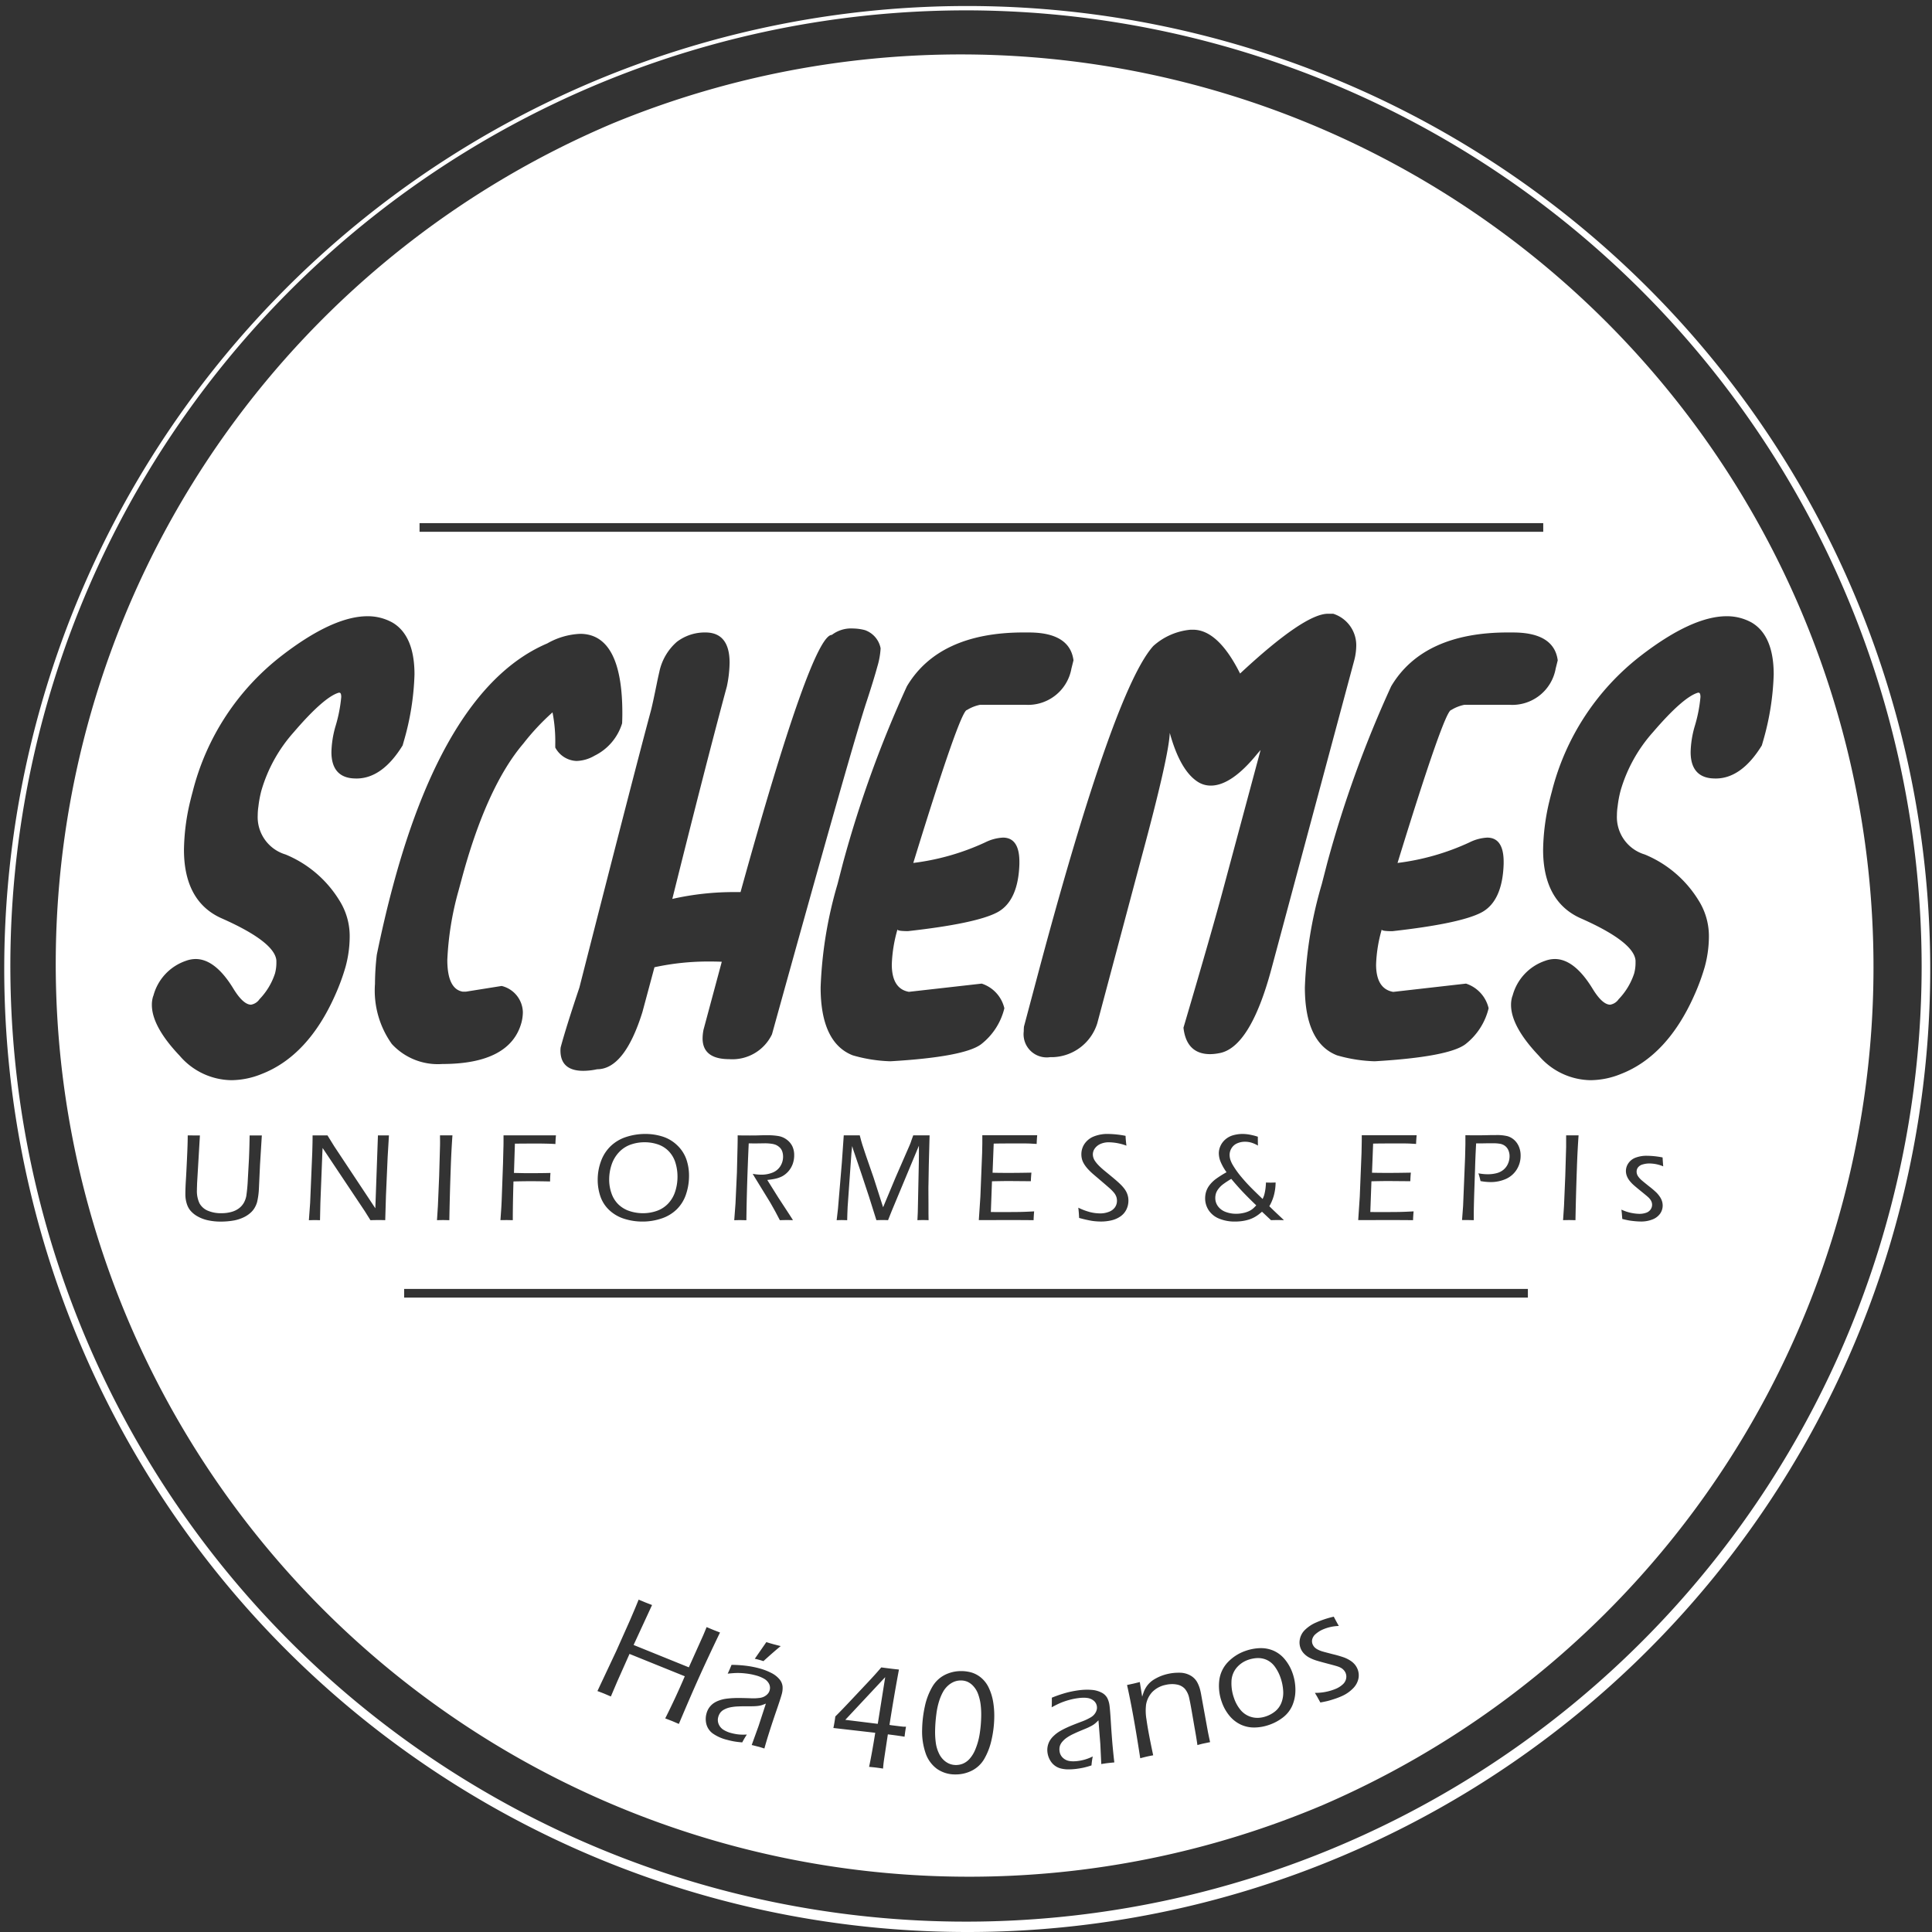 <svg xmlns="http://www.w3.org/2000/svg" width="153.5" height="153.5" viewBox="0 0 153.5 153.5">
  <rect x="0" y="0" width="153.5" height="153.5" fill="#333333" stroke="none"/>
  <g id="Grupo_107" data-name="Grupo 107" transform="translate(-371.5 -6525.02)">
    <path id="Subtração_1" data-name="Subtração 1" d="M72.5,145A72.52,72.52,0,0,1,44.28,5.7,72.519,72.519,0,0,1,100.721,139.3,72.047,72.047,0,0,1,72.5,145Zm-.543-16.337a2.857,2.857,0,0,0-1.276.3,2.423,2.423,0,0,0-1.012.969,5.275,5.275,0,0,0-.584,1.552,9.307,9.307,0,0,0-.212,1.8,5.3,5.3,0,0,0,.275,1.9,2.554,2.554,0,0,0,.9,1.245,2.5,2.5,0,0,0,1.437.445h.06a2.836,2.836,0,0,0,1.275-.3,2.38,2.38,0,0,0,.988-.932,5.245,5.245,0,0,0,.575-1.5,8.557,8.557,0,0,0,.22-1.768,6.754,6.754,0,0,0-.089-1.271,4.215,4.215,0,0,0-.34-1.1,2.327,2.327,0,0,0-.6-.8,2.17,2.17,0,0,0-.743-.417,3,3,0,0,0-.812-.123Zm9.737,2.116a2.2,2.2,0,0,1,.3.02,1,1,0,0,1,.518.223.707.707,0,0,1,.247.463.678.678,0,0,1-.012.237.831.831,0,0,1-.1.245.991.991,0,0,1-.167.214,1.129,1.129,0,0,1-.226.167c-.091.053-.193.106-.3.158a4.435,4.435,0,0,1-.419.175c-.505.19-.88.34-1.113.447a6.52,6.52,0,0,0-.6.308,2.631,2.631,0,0,0-.479.36,1.714,1.714,0,0,0-.334.407,1.519,1.519,0,0,0-.16.426,1.476,1.476,0,0,0-.019.49,1.646,1.646,0,0,0,.324.8,1.35,1.35,0,0,0,.736.481,2.457,2.457,0,0,0,.633.072,5.133,5.133,0,0,0,.629-.043c.156-.02.324-.049.5-.084a6.475,6.475,0,0,0,.676-.188,6.165,6.165,0,0,1,.1-.712,3.61,3.61,0,0,1-1.194.363,2.882,2.882,0,0,1-.35.023,1.853,1.853,0,0,1-.335-.028.977.977,0,0,1-.507-.263.85.85,0,0,1-.252-.521,1.016,1.016,0,0,1,.025-.4.942.942,0,0,1,.183-.329,1.82,1.82,0,0,1,.353-.326,3.653,3.653,0,0,1,.6-.335c.112-.055.3-.139.6-.264.319-.132.486-.2.575-.246s.179-.086.266-.139a1.66,1.66,0,0,0,.214-.148c.067-.054.162-.144.276-.258l.148,1.88.076,1.595c.248-.039.408-.064.526-.077s.294-.033.511-.052c-.054-.434-.1-.915-.148-1.428-.048-.572-.091-1.161-.127-1.75-.036-.607-.074-1.072-.108-1.347a1.846,1.846,0,0,0-.173-.583,1.047,1.047,0,0,0-.462-.441,2.019,2.019,0,0,0-.794-.215c-.112-.009-.228-.014-.345-.014a5.217,5.217,0,0,0-.642.042,8.038,8.038,0,0,0-.99.192,10.414,10.414,0,0,0-1.175.4c0,.333,0,.59-.015.765.269-.147.5-.262.683-.341a5.5,5.5,0,0,1,.664-.231,5.171,5.171,0,0,1,.764-.158A3.305,3.305,0,0,1,81.694,130.78Zm-16.067-2.409c-.349.41-.709.809-1.069,1.188l-1.318,1.4c-.507.541-.933.982-1.265,1.311-.014.124-.037.276-.071.479s-.064.356-.083.436l3.326.381c-.175,1.1-.34,2.011-.488,2.707.291.027.456.044.57.059.146.018.327.044.538.078.018-.21.033-.361.044-.458.006-.048.031-.23.081-.561l.257-1.7c.6.074,1.029.136,1.327.187l.015-.129c.033-.258.066-.477.1-.667l-.024,0H67.5l-.093,0c-.064,0-.393-.043-.95-.112l-.178-.028c.229-1.481.482-2.96.752-4.4-.225-.023-.444-.047-.666-.075S65.892,128.407,65.627,128.371Zm20.532,1.166c-.221.055-.377.094-.493.121l-.513.112c.333,1.475.685,3.434,1.048,5.82.278-.074.441-.114.529-.134.119-.027.285-.062.5-.1-.282-1.327-.456-2.264-.535-2.863a4.013,4.013,0,0,1-.028-1.179,1.952,1.952,0,0,1,.482-.978,2.048,2.048,0,0,1,1.058-.574,2.333,2.333,0,0,1,.531-.064,1.95,1.95,0,0,1,.349.031,1.137,1.137,0,0,1,.652.334,1.658,1.658,0,0,1,.355.759c.05.215.113.535.2,1.036l.231,1.341c.081.436.155.888.22,1.344.187-.052.358-.1.52-.132s.307-.067.487-.1c-.089-.41-.138-.645-.176-.839l-.438-2.407c-.04-.225-.075-.412-.1-.556s-.049-.239-.06-.285a2.613,2.613,0,0,0-.266-.7,1.392,1.392,0,0,0-.533-.515,1.753,1.753,0,0,0-.836-.215l-.119,0a3.74,3.74,0,0,0-.853.1,3.681,3.681,0,0,0-.527.163,3.526,3.526,0,0,0-.5.246,1.94,1.94,0,0,0-.681.651,1.9,1.9,0,0,0-.165.323c-.034.088-.077.213-.143.419l-.187-1.154Zm-29.7,1.71v0l-.585,1.791-.542,1.5c.224.053.393.1.516.129s.263.076.492.148c.114-.417.253-.88.411-1.374.163-.513.35-1.073.554-1.665.21-.608.346-1.028.417-1.285a1.782,1.782,0,0,0,.063-.6,1.049,1.049,0,0,0-.256-.586,2.034,2.034,0,0,0-.652-.5,4.834,4.834,0,0,0-.921-.353,7.7,7.7,0,0,0-.988-.2,10.309,10.309,0,0,0-1.238-.084c-.126.313-.23.549-.308.7.312-.033.569-.051.762-.054h.051a5.647,5.647,0,0,1,.651.043,4.957,4.957,0,0,1,.767.148,2.734,2.734,0,0,1,.661.266,1,1,0,0,1,.393.4.7.7,0,0,1,.05.521.69.69,0,0,1-.1.214.808.808,0,0,1-.185.188.972.972,0,0,1-.237.134,1.148,1.148,0,0,1-.272.068c-.117.014-.229.023-.341.03-.058,0-.124,0-.195,0s-.164,0-.259-.006c-.358-.012-.655-.018-.884-.018-.123,0-.23,0-.317.005a6.687,6.687,0,0,0-.671.054,2.688,2.688,0,0,0-.58.148,1.772,1.772,0,0,0-.464.247,1.551,1.551,0,0,0-.312.331,1.492,1.492,0,0,0-.2.446,1.638,1.638,0,0,0-.006.859,1.346,1.346,0,0,0,.5.726,3.367,3.367,0,0,0,1.153.511c.174.047.336.084.494.114a6.725,6.725,0,0,0,.7.086,6.248,6.248,0,0,1,.364-.62c-.1,0-.189.006-.274.006a3.425,3.425,0,0,1-.464-.027,4.11,4.11,0,0,1-.5-.1,2.2,2.2,0,0,1-.63-.267.975.975,0,0,1-.367-.437.854.854,0,0,1-.034-.578,1.034,1.034,0,0,1,.176-.356.933.933,0,0,1,.294-.233,1.788,1.788,0,0,1,.452-.166,3.693,3.693,0,0,1,.681-.079c.118-.007.309-.011.568-.011h.09c.3,0,.512,0,.626-.007a2.936,2.936,0,0,0,.3-.026,1.749,1.749,0,0,0,.254-.054c.071-.021.18-.061.353-.132ZM95.8,126.84h-.078a3.879,3.879,0,0,0-1.158.218,3.536,3.536,0,0,0-1.386.88,2.53,2.53,0,0,0-.695,1.446,3.749,3.749,0,0,0,.2,1.742,3.451,3.451,0,0,0,.593,1.068,2.58,2.58,0,0,0,.9.715,2.5,2.5,0,0,0,1.072.236h.026a3.652,3.652,0,0,0,1.174-.211,3.776,3.776,0,0,0,1.119-.608,2.417,2.417,0,0,0,.723-.94,3.114,3.114,0,0,0,.24-1.225,4.005,4.005,0,0,0-.225-1.329,3.538,3.538,0,0,0-.6-1.083,2.431,2.431,0,0,0-.9-.7A2.484,2.484,0,0,0,95.8,126.84Zm-50.173.461h0l4.388,1.774c-.485,1.139-1.008,2.264-1.554,3.346l.518.2,0,0,.039.015.526.226c.5-1.188,1.006-2.366,1.512-3.5.5-1.114,1.09-2.38,1.758-3.764l-.516-.2-.549-.23c-.146.36-.237.578-.277.668l-1.136,2.529-4.388-1.776,1.466-3.174-.515-.2-.551-.229c-.186.46-.273.671-.319.776l-.362.849-1.093,2.451-1.5,3.188c.284.106.471.177.525.2l.542.231.507-1.19.972-2.185Zm55.953-2.962h0a7.762,7.762,0,0,0-1.409.465,2.9,2.9,0,0,0-.882.586,1.41,1.41,0,0,0-.408.757,1.286,1.286,0,0,0,.082.756,1.31,1.31,0,0,0,.265.386,1.663,1.663,0,0,0,.417.308,3.206,3.206,0,0,0,.557.229c.2.062.494.143.892.247.377.1.646.172.776.215a1.491,1.491,0,0,1,.308.135.956.956,0,0,1,.2.168.837.837,0,0,1,.134.207.764.764,0,0,1,.051.446.834.834,0,0,1-.247.453,1.9,1.9,0,0,1-.569.371,4.217,4.217,0,0,1-1.67.326c.141.23.209.346.227.387l.209.377c.263-.049.445-.087.588-.122.163-.041.35-.1.554-.167s.393-.142.551-.212a2.861,2.861,0,0,0,.9-.618,1.553,1.553,0,0,0,.434-.79,1.314,1.314,0,0,0-.093-.79,1.4,1.4,0,0,0-.224-.349,1.552,1.552,0,0,0-.346-.289,2.661,2.661,0,0,0-.454-.23,8.45,8.45,0,0,0-.876-.258c-.383-.1-.682-.176-.84-.222a2.174,2.174,0,0,1-.383-.149,1,1,0,0,1-.265-.183.778.778,0,0,1-.153-.226.639.639,0,0,1-.039-.418.823.823,0,0,1,.282-.425,2.2,2.2,0,0,1,.545-.346,3.418,3.418,0,0,1,1.284-.286c-.137-.242-.27-.49-.4-.736ZM56.5,126.354l-.923,1.331c.114.023.229.051.34.082.136.037.256.076.346.106.56-.509,1.024-.914,1.378-1.2l-.021,0c-.209-.052-.39-.1-.555-.143-.222-.061-.4-.114-.565-.168ZM27.718,98.3v.686H117V98.3ZM10.523,86.1c0,.419-.019,1.034-.057,1.827-.038.822-.068,1.407-.093,1.788-.024.4-.037.752-.037,1.052a2.461,2.461,0,0,0,.119.786,1.534,1.534,0,0,0,.282.523,2.054,2.054,0,0,0,.567.46,2.912,2.912,0,0,0,.78.3,4.619,4.619,0,0,0,1.052.114,5.905,5.905,0,0,0,1.116-.1,3.22,3.22,0,0,0,.711-.237,2.3,2.3,0,0,0,.537-.351,1.615,1.615,0,0,0,.317-.37,1.932,1.932,0,0,0,.218-.494,5.78,5.78,0,0,0,.143-1.042l.089-1.926.144-2.326-.46,0-.51,0c-.009.663-.027,1.295-.053,1.877l-.088,1.59a12.935,12.935,0,0,1-.123,1.344,1.808,1.808,0,0,1-.2.549,1.478,1.478,0,0,1-.374.424,1.779,1.779,0,0,1-.546.276,2.836,2.836,0,0,1-.839.119,2.651,2.651,0,0,1-1.12-.207,1.359,1.359,0,0,1-.644-.586,2.284,2.284,0,0,1-.2-1.064v-.094l.015-.459.222-3.768-.48,0ZM124.431,92h0c.027.22.04.34.04.378l.03.363c.191.048.359.086.5.112s.3.046.486.064.357.027.5.027a2.421,2.421,0,0,0,.908-.163,1.321,1.321,0,0,0,.61-.459,1.119,1.119,0,0,0,.205-.643,1.186,1.186,0,0,0-.052-.348,1.336,1.336,0,0,0-.166-.343,2.315,2.315,0,0,0-.272-.336,6.782,6.782,0,0,0-.585-.5c-.289-.231-.475-.383-.571-.465a1.792,1.792,0,0,1-.244-.249.827.827,0,0,1-.141-.234.674.674,0,0,1-.04-.228.549.549,0,0,1,.115-.336.7.7,0,0,1,.366-.23,1.837,1.837,0,0,1,.541-.077,2.879,2.879,0,0,1,1.092.228c-.02-.223-.036-.454-.05-.707a6.645,6.645,0,0,0-1.25-.133,2.466,2.466,0,0,0-.886.146,1.186,1.186,0,0,0-.578.442,1.084,1.084,0,0,0-.2.613,1.13,1.13,0,0,0,.069.39,1.425,1.425,0,0,0,.215.383,2.59,2.59,0,0,0,.351.37c.138.121.34.29.6.5s.438.359.524.436a1.272,1.272,0,0,1,.19.212.741.741,0,0,1,.1.2.686.686,0,0,1,.032.207.657.657,0,0,1-.116.362.7.7,0,0,1-.349.263,1.582,1.582,0,0,1-.567.089,3.568,3.568,0,0,1-1.4-.331ZM94.324,85.987a2.744,2.744,0,0,0-.728.1,1.6,1.6,0,0,0-.615.321,1.494,1.494,0,0,0-.4.52,1.431,1.431,0,0,0-.136.593,1.847,1.847,0,0,0,.13.65,4.133,4.133,0,0,0,.483.857,8.138,8.138,0,0,0-.852.538,2.578,2.578,0,0,0-.5.491,1.68,1.68,0,0,0-.271.518,1.843,1.843,0,0,0-.077.522,1.71,1.71,0,0,0,.289.963,1.8,1.8,0,0,0,.837.661,3.245,3.245,0,0,0,1.245.227,3.97,3.97,0,0,0,.6-.044,3.305,3.305,0,0,0,.519-.119,2.41,2.41,0,0,0,.414-.177,2.794,2.794,0,0,0,.314-.2c.08-.059.177-.138.3-.242l.716.672c.177-.007.342-.01.5-.01.094,0,.261,0,.528.01-.147-.141-.317-.3-.571-.539-.205-.191-.4-.382-.59-.569a3.61,3.61,0,0,0,.368-.893,4.091,4.091,0,0,0,.13-.993c-.183.007-.293.01-.378.01s-.21,0-.387-.01c-.006.136-.016.266-.03.4-.012.116-.031.237-.056.359a2.469,2.469,0,0,1-.068.277c-.023.069-.062.163-.113.274-.445-.429-.732-.71-.855-.835-.3-.3-.573-.6-.819-.895a7.037,7.037,0,0,1-.672-.93,2.186,2.186,0,0,1-.22-.47,1.317,1.317,0,0,1-.057-.375,1,1,0,0,1,.153-.529.979.979,0,0,1,.439-.383,1.522,1.522,0,0,1,.643-.131,1.786,1.786,0,0,1,.479.067,2.4,2.4,0,0,1,.538.239c-.006-.149-.009-.394-.009-.706a5.061,5.061,0,0,0-.675-.17A3.306,3.306,0,0,0,94.324,85.987ZM81.28,91.845c.03.229.051.5.065.814a9.5,9.5,0,0,0,1.034.235,5.078,5.078,0,0,0,.7.051,3.615,3.615,0,0,0,.815-.089,2.11,2.11,0,0,0,.709-.3,1.434,1.434,0,0,0,.488-.545,1.588,1.588,0,0,0,.171-.729,1.466,1.466,0,0,0-.075-.477,1.585,1.585,0,0,0-.207-.41,2.985,2.985,0,0,0-.358-.412c-.149-.148-.383-.353-.715-.627-.351-.29-.523-.43-.566-.464-.206-.175-.357-.315-.464-.428a2.508,2.508,0,0,1-.282-.348.977.977,0,0,1-.118-.249.91.91,0,0,1-.04-.269.8.8,0,0,1,.148-.449,1.1,1.1,0,0,1,.436-.359,1.609,1.609,0,0,1,.711-.14,4.18,4.18,0,0,1,1.373.267c-.04-.306-.063-.569-.069-.78a7.651,7.651,0,0,0-1.349-.149,2.9,2.9,0,0,0-1.232.222,1.627,1.627,0,0,0-.7.592,1.48,1.48,0,0,0-.231.8,1.521,1.521,0,0,0,.034.328,1.34,1.34,0,0,0,.1.292,2.061,2.061,0,0,0,.175.292,2.807,2.807,0,0,0,.282.336c.108.113.23.228.375.354l.365.31c.4.341.663.566.847.728a3.445,3.445,0,0,1,.419.42,1.1,1.1,0,0,1,.176.306.93.93,0,0,1,.055.323.9.9,0,0,1-.16.527,1.027,1.027,0,0,1-.48.355,1.853,1.853,0,0,1-.689.126,3.373,3.373,0,0,1-.8-.1A5.077,5.077,0,0,1,81.28,91.845Zm-34.4-5.858a4.846,4.846,0,0,0-1.515.237,3.2,3.2,0,0,0-1.234.726,3.142,3.142,0,0,0-.773,1.2,4.254,4.254,0,0,0-.262,1.48,4.049,4.049,0,0,0,.217,1.326,2.7,2.7,0,0,0,.706,1.086,3.081,3.081,0,0,0,1.183.685,4.763,4.763,0,0,0,1.45.221,4.691,4.691,0,0,0,1.516-.245,3.119,3.119,0,0,0,1.214-.733,2.991,2.991,0,0,0,.732-1.191,4.565,4.565,0,0,0,.238-1.462A3.972,3.972,0,0,0,50.139,88a2.841,2.841,0,0,0-.713-1.1,2.958,2.958,0,0,0-1.158-.7A4.49,4.49,0,0,0,46.88,85.987Zm73.437,6.841h0l.464.01c.026-1.416.065-2.817.114-4.163.03-.9.075-1.768.133-2.578l-.48,0-.508,0,0,.5c0,.1,0,.2,0,.3l0,.105-.069,2.331-.1,2.365-.075,1.137C120.055,92.831,120.251,92.828,120.317,92.828Zm-8.075,0h0l.46.01V92.28c0-.275.012-.809.034-1.546l.069-2.03c.014-.551.041-1.194.083-1.966l.386,0,.518-.01h.415a3.136,3.136,0,0,1,.609.045.942.942,0,0,1,.376.17.851.851,0,0,1,.259.341,1.164,1.164,0,0,1,.094.466,1.475,1.475,0,0,1-.129.608,1.288,1.288,0,0,1-.361.477,1.4,1.4,0,0,1-.555.272,2.8,2.8,0,0,1-.679.082,4,4,0,0,1-.751-.075,5.886,5.886,0,0,1,.168.617,4.436,4.436,0,0,0,.79.079,2.952,2.952,0,0,0,1.218-.245,1.944,1.944,0,0,0,.861-.741,2.039,2.039,0,0,0,.316-1.119,1.785,1.785,0,0,0-.132-.7,1.5,1.5,0,0,0-.366-.532,1.365,1.365,0,0,0-.533-.306,3.515,3.515,0,0,0-.93-.091c-.169,0-.417,0-.715.009-.363.008-.587.01-.711.01-.292,0-.629,0-1-.01v.539c0,.128,0,.259-.005.39l-.02.83-.158,3.863-.084,1.121C112,92.831,112.179,92.828,112.243,92.828Zm-6.376,0c.608,0,1.284,0,2.01.01.008-.235.023-.469.045-.7-.4.023-.762.038-1.071.045s-.954.01-1.855.01l-.514-.005.089-2.44c.6-.014,1.055-.02,1.389-.02l1.7.014c.007-.231.022-.461.044-.681-.724.014-1.288.02-1.724.02-.415,0-.874,0-1.363-.014l.089-2.312c.307-.01.853-.014,1.625-.014.236,0,.487,0,.788,0,.278,0,.456.008.56.014l.44.025c.007-.232.023-.464.045-.691h-.5l-1.575,0c-.633,0-1.464,0-2.285,0,0,.24,0,.457-.005.656l-.015.756-.139,3.472-.124,1.858Zm-30.149,0c.609,0,1.285,0,2.011.01.008-.23.023-.465.044-.7-.4.023-.759.038-1.069.045s-.955.01-1.856.01l-.514-.005.089-2.44c.6-.014,1.055-.02,1.389-.02l1.7.014c.006-.223.022-.453.045-.681-.724.014-1.289.02-1.724.02-.414,0-.873,0-1.363-.014l.09-2.312c.307-.01.853-.014,1.625-.014.236,0,.487,0,.788,0,.278,0,.456.008.56.014l.44.025c.008-.241.023-.474.044-.691h-.5l-1.575,0c-.632,0-1.463,0-2.286,0,0,.225,0,.445,0,.656l-.015.756-.139,3.472-.124,1.858Zm-6.765,0c.041,0,.164,0,.434.01-.006-.309-.009-.553-.009-.637v-.637l-.005-1.131c0-.144,0-.29.005-.435l.026-1.545.062-2.356c-.2,0-.4,0-.632,0-.186,0-.43,0-.667,0-.079.221-.138.384-.176.489l0,.007,0,.006c-.043.117-.079.21-.115.293l-1.12,2.569-.983,2.351-.754-2.351-.608-1.753c-.112-.332-.2-.607-.257-.775-.044-.138-.085-.275-.123-.406l-.113-.429c-.229,0-.427,0-.62,0-.232,0-.438,0-.651,0l-.15,2.148-.309,3.68-.105.913c.273-.009.388-.01.424-.01l.413.01V92.8c.007-.261.012-.467.018-.6s.011-.283.017-.425l.3-4.248.059-.578c.06.194.1.337.133.425l.6,1.769.606,1.832.587,1.862c.247-.008.4-.01.475-.01.057,0,.192,0,.451.01l.285-.716,2.167-5.2,0,.405c0,.515-.005.95-.015,1.329l-.074,3.556-.03.627C68.734,92.829,68.875,92.828,68.953,92.828Zm-10.854,0c.1,0,.288,0,.512.01-.1-.169-.2-.314-.272-.43l-.9-1.378-.869-1.388c.255-.029.464-.06.622-.094a2.271,2.271,0,0,0,.569-.2,1.791,1.791,0,0,0,.51-.42,1.849,1.849,0,0,0,.326-.573,2.048,2.048,0,0,0,.111-.686,1.632,1.632,0,0,0-.14-.689,1.431,1.431,0,0,0-.44-.533,1.51,1.51,0,0,0-.676-.294,5.011,5.011,0,0,0-.838-.064c-.186,0-.411,0-.669.009s-.495.01-.743.01c-.292,0-.623,0-.984-.01,0,.19,0,.491-.01.895l-.05,2.065-.113,2.454-.1,1.329c.251-.007.4-.01.48-.01l.485.01c.021-1.831.083-3.828.186-6.106.078,0,.261.005.578.005l.7-.01a3.836,3.836,0,0,1,.487.03,1.593,1.593,0,0,1,.375.088,1.074,1.074,0,0,1,.3.193.769.769,0,0,1,.22.328,1.24,1.24,0,0,1,.069.422,1.39,1.39,0,0,1-.221.763,1.294,1.294,0,0,1-.622.507,2.391,2.391,0,0,1-.9.162,3.84,3.84,0,0,1-.671-.068c.12.2.186.315.228.38l1.119,1.822c.1.167.173.3.238.415s.12.214.18.322l.038.068.356.677C57.814,92.831,58,92.828,58.1,92.828Zm-22.227,0h0l.479.01c0-.828.018-1.835.054-3.077.5-.013.959-.02,1.368-.02.431,0,.949.007,1.541.02,0-.2.01-.424.03-.677-.4.013-1.061.02-1.95.02l-.949-.02.074-2.327,1.453-.01c.752,0,1.346.013,1.768.04,0-.158.013-.384.04-.691h-.732l-1.22,0c-.531,0-1.338,0-2.213,0v.391c0,.177,0,.391-.01.656l-.03,1.185-.107,2.939c-.01.241-.022.465-.035.667l-.063.9C35.706,92.83,35.855,92.828,35.871,92.828Zm-5.027,0h0l.464.01c.024-1.384.062-2.785.113-4.163.031-.908.076-1.776.134-2.578l-.48,0-.509,0,.005.5c0,.134,0,.271-.005.4L30.5,89.336l-.1,2.365-.073,1.137C30.581,92.831,30.777,92.828,30.844,92.828Zm-5.2,0c.205,0,.392,0,.571.01l.059-1.966.133-3.048L26.51,86.1l-.434,0-.44,0-.207,5.793-3.265-4.924-.538-.869c-.218,0-.4,0-.567,0-.208,0-.409,0-.616,0,0,.137,0,.331-.005.578l-.02.78-.169,4.01-.1,1.373c.225-.007.4-.01.454-.01.041,0,.165,0,.43.01l.03-1.378.138-3.492c.014-.42.027-.7.04-.869l3.346,5.013.455.726C25.254,92.831,25.456,92.828,25.639,92.828Zm93.5-20.74a2.281,2.281,0,0,0-.779.145,4.011,4.011,0,0,0-2.576,2.756l-.036.091a2.324,2.324,0,0,0-.091.652c0,1.143.744,2.5,2.212,4.044a5.5,5.5,0,0,0,4.116,1.939,6.48,6.48,0,0,0,2.393-.49c2.453-.949,4.418-3.053,5.838-6.255a16.968,16.968,0,0,0,.834-2.266,9.272,9.272,0,0,0,.327-2.321,5.319,5.319,0,0,0-.834-2.974,9.062,9.062,0,0,0-4.26-3.626,3.1,3.1,0,0,1-2.213-3.118,4.7,4.7,0,0,1,.054-.689,8.906,8.906,0,0,1,.237-1.269,11.964,11.964,0,0,1,2.574-4.642c1.588-1.852,2.789-2.907,3.572-3.136h.054c.1,0,.146.116.146.345a11.553,11.553,0,0,1-.472,2.375,7.975,7.975,0,0,0-.309,1.994c0,1.264.543,1.965,1.614,2.085.136.012.264.018.381.018,1.359,0,2.591-.884,3.662-2.629l.11-.381a21.129,21.129,0,0,0,.833-5.258c0-2.045-.585-3.43-1.74-4.116a4.037,4.037,0,0,0-2-.509c-1.828,0-4.121,1.056-6.817,3.137A19.744,19.744,0,0,0,118.9,58.8c-.074.272-.141.535-.2.779a17.489,17.489,0,0,0-.49,3.827c0,2.743,1.013,4.579,3.01,5.457,2.8,1.238,4.261,2.367,4.334,3.354v.2a3.222,3.222,0,0,1-.109.815,5.321,5.321,0,0,1-1.233,2.049,1.021,1.021,0,0,1-.67.435c-.411,0-.875-.415-1.379-1.232C121.2,72.894,120.186,72.088,119.139,72.088Zm-107.989,0a2.289,2.289,0,0,0-.779.145A4.011,4.011,0,0,0,7.8,74.989l-.036.091a2.323,2.323,0,0,0-.09.652c0,1.143.744,2.5,2.212,4.044A5.492,5.492,0,0,0,14,81.715a6.492,6.492,0,0,0,2.392-.49c2.453-.949,4.418-3.054,5.838-6.255a16.971,16.971,0,0,0,.834-2.266,9.272,9.272,0,0,0,.327-2.321,5.313,5.313,0,0,0-.834-2.974,9.069,9.069,0,0,0-4.261-3.626,3.1,3.1,0,0,1-2.212-3.118,4.831,4.831,0,0,1,.054-.689,8.773,8.773,0,0,1,.237-1.269,11.977,11.977,0,0,1,2.574-4.642c1.587-1.852,2.789-2.907,3.571-3.136h.055c.1,0,.145.116.145.345a11.551,11.551,0,0,1-.472,2.375,8.012,8.012,0,0,0-.308,1.994c0,1.264.543,1.965,1.614,2.085.138.012.262.018.381.018,1.359,0,2.591-.884,3.663-2.629l.108-.381a21.093,21.093,0,0,0,.834-5.258c0-2.046-.586-3.431-1.741-4.116a4.033,4.033,0,0,0-1.994-.509c-1.829,0-4.123,1.056-6.817,3.137A19.744,19.744,0,0,0,10.914,58.8c-.074.272-.141.535-.2.779a17.377,17.377,0,0,0-.49,3.827c0,2.743,1.013,4.579,3.01,5.457,2.8,1.239,4.262,2.367,4.333,3.354v.2a3.263,3.263,0,0,1-.109.815,5.31,5.31,0,0,1-1.233,2.049,1.021,1.021,0,0,1-.671.435c-.408,0-.872-.415-1.378-1.232C13.216,72.894,12.2,72.088,11.15,72.088ZM51.655,46.143a3.663,3.663,0,0,0-2.267.743,4.341,4.341,0,0,0-1.4,2.411c-.045.19-.091.4-.145.653-.252,1.246-.428,2.064-.526,2.43-.78,2.881-2.69,10.275-5.675,21.974-.707,2.106-1.207,3.7-1.487,4.75a1.86,1.86,0,0,0-.018.254c0,1.071.61,1.614,1.813,1.614a5.438,5.438,0,0,0,1.106-.126c1.442,0,2.65-1.525,3.59-4.533l.96-3.571a20.13,20.13,0,0,1,4.405-.455c.337,0,.655.006.943.019l-1.451,5.4a3.714,3.714,0,0,0-.073.689c0,1.095.714,1.65,2.121,1.65a3.488,3.488,0,0,0,3.392-1.976c4.272-15.418,6.81-24.336,7.542-26.508.368-1.126.648-2.041.833-2.719a6.27,6.27,0,0,0,.254-1.4v-.054a1.913,1.913,0,0,0-1.251-1.433,3.908,3.908,0,0,0-.924-.127,2.53,2.53,0,0,0-1.7.509c-1.058,0-3.5,6.874-7.252,20.433h-.382a22.146,22.146,0,0,0-5.039.544c1.71-6.864,3.126-12.385,4.206-16.409l.128-.472a9.721,9.721,0,0,0,.217-1.886C53.577,46.954,52.931,46.143,51.655,46.143Zm-9.954.109a5.758,5.758,0,0,0-2.611.761c-5.317,2.261-9.44,8.739-12.256,19.255-.454,1.683-.887,3.525-1.288,5.476a20.431,20.431,0,0,0-.145,2.32,7.312,7.312,0,0,0,1.337,4.774,4.964,4.964,0,0,0,4.011,1.591c3.586,0,5.7-1.11,6.292-3.3a3.41,3.41,0,0,0,.109-.815,2.2,2.2,0,0,0-1.686-2.085l-2.848.454h-.235c-.818-.132-1.233-.981-1.233-2.521a24.186,24.186,0,0,1,.888-5.493l.236-.87c1.311-4.9,2.964-8.537,4.913-10.824a18.821,18.821,0,0,1,2.321-2.484,12.028,12.028,0,0,1,.218,2.556v.236a2,2,0,0,0,1.686,1.07,3,3,0,0,0,1.433-.418,4.24,4.24,0,0,0,2.193-2.574c.012-.263.018-.532.018-.8C45.055,48.375,43.927,46.252,41.7,46.252Zm73.7-.109c-4.464,0-7.58,1.44-9.264,4.279a90.531,90.531,0,0,0-5.078,14.034l-.435,1.686a33.078,33.078,0,0,0-1.342,8.2c0,2.923.86,4.741,2.557,5.4a11.933,11.933,0,0,0,2.992.471c3.885-.228,6.307-.683,7.2-1.351A5.155,5.155,0,0,0,113.881,76a2.708,2.708,0,0,0-1.795-1.958L106.3,74.7c-.9-.156-1.36-.888-1.36-2.175a11.27,11.27,0,0,1,.453-2.793v.018c0,.084.281.127.835.127,3.584-.4,5.965-.9,7.079-1.486s1.708-1.888,1.768-3.862v-.164c0-1.275-.439-1.922-1.306-1.922a3.559,3.559,0,0,0-1.413.38,19.143,19.143,0,0,1-5.712,1.633c2.479-8.061,3.913-12.148,4.261-12.148a3.146,3.146,0,0,1,1.051-.417h3.591a3.5,3.5,0,0,0,3.662-2.883l.163-.652c-.193-1.468-1.388-2.212-3.554-2.212Zm-38.475,0c-4.462,0-7.579,1.44-9.265,4.279a90.707,90.707,0,0,0-5.076,14.034l-.436,1.686a33.113,33.113,0,0,0-1.341,8.2c0,2.923.86,4.741,2.556,5.4a11.945,11.945,0,0,0,2.992.471c3.885-.228,6.307-.683,7.2-1.351A5.155,5.155,0,0,0,75.406,76a2.71,2.71,0,0,0-1.8-1.958l-5.783.653c-.9-.156-1.36-.888-1.36-2.175a11.234,11.234,0,0,1,.454-2.793v.018c0,.084.281.127.834.127,3.584-.4,5.966-.9,7.079-1.486S76.543,66.5,76.6,64.528v-.164c0-1.275-.439-1.922-1.306-1.922a3.567,3.567,0,0,0-1.413.38,19.128,19.128,0,0,1-5.711,1.633c2.479-8.061,3.913-12.148,4.261-12.148a3.146,3.146,0,0,1,1.051-.417h3.59a3.5,3.5,0,0,0,3.663-2.883l.163-.652c-.193-1.468-1.388-2.212-3.554-2.212ZM90.2,45.925a5.115,5.115,0,0,0-2.955,1.288c-2.045,2.248-5.059,10.752-8.958,25.274l-1.323,4.968c-.012.126-.018.255-.018.382a1.84,1.84,0,0,0,2.1,2.048h.218A3.83,3.83,0,0,0,82.786,77.2L86.3,64.021c1.443-5.331,2.2-8.662,2.248-9.9.541,1.972,1.284,3.278,2.212,3.88a1.883,1.883,0,0,0,1.051.309c1.093,0,2.338-.854,3.7-2.539l.253-.29-2.919,10.86c-.593,2.226-1.642,5.892-3.209,11.205.157,1.395.87,2.1,2.121,2.1a3.808,3.808,0,0,0,.69-.072c1.648-.264,3.051-2.509,4.17-6.672L103.2,48.373a4.772,4.772,0,0,0,.164-1.179,2.623,2.623,0,0,0-1.832-2.538h-.417c-1.251,0-3.6,1.6-6.981,4.75-1.155-2.31-2.411-3.481-3.734-3.481ZM28.942,37.457v.686h89.279v-.686Zm42.632,98.669h-.029a1.406,1.406,0,0,1-.529-.109,1.5,1.5,0,0,1-.462-.319,1.673,1.673,0,0,1-.347-.5,2.8,2.8,0,0,1-.24-.78,6.355,6.355,0,0,1-.062-1.081,11.376,11.376,0,0,1,.1-1.27A5.7,5.7,0,0,1,70.238,131a3.959,3.959,0,0,1,.314-.72,1.958,1.958,0,0,1,.4-.483,1.662,1.662,0,0,1,.493-.3,1.457,1.457,0,0,1,.5-.089h.022a1.358,1.358,0,0,1,.5.1,1.405,1.405,0,0,1,.469.345,1.862,1.862,0,0,1,.381.627,3.818,3.818,0,0,1,.2.815,6.512,6.512,0,0,1,.048,1,9.922,9.922,0,0,1-.121,1.363,5.362,5.362,0,0,1-.333,1.2,2.575,2.575,0,0,1-.489.8,1.494,1.494,0,0,1-.53.369A1.471,1.471,0,0,1,71.574,136.126Zm-6.228-3.272h0l-2.578-.318,3.171-3.391-.522,3.283c-.006.042-.03.189-.07.425Zm30.161-.475a1.737,1.737,0,0,1-1.305-.592,2.951,2.951,0,0,1-.552-.984,3.47,3.47,0,0,1-.2-1.309,1.773,1.773,0,0,1,.4-1.087,2.1,2.1,0,0,1,.933-.64,2.549,2.549,0,0,1,.732-.138h.059a1.662,1.662,0,0,1,.682.148,1.643,1.643,0,0,1,.642.539,3.273,3.273,0,0,1,.447.864,3.821,3.821,0,0,1,.212,1.034,2.2,2.2,0,0,1-.13.937,1.668,1.668,0,0,1-.48.689,2.33,2.33,0,0,1-.734.412A2.151,2.151,0,0,1,95.508,132.38Zm-1.68-40.051a2.286,2.286,0,0,1-.866-.156,1.312,1.312,0,0,1-.589-.446,1.1,1.1,0,0,1-.208-.651,1.276,1.276,0,0,1,.05-.352,1.194,1.194,0,0,1,.2-.373,1.855,1.855,0,0,1,.374-.37,7.611,7.611,0,0,1,.646-.424c.3.363.609.712.918,1.039.286.3.635.652,1.067,1.064a3.1,3.1,0,0,1-.27.267,1.376,1.376,0,0,1-.311.194,2.081,2.081,0,0,1-.46.149A2.672,2.672,0,0,1,93.828,92.329ZM46.7,92.284a3.408,3.408,0,0,1-1.072-.17,2.3,2.3,0,0,1-.879-.521,2.233,2.233,0,0,1-.553-.876,3.232,3.232,0,0,1-.188-1.1,3.746,3.746,0,0,1,.19-1.184,2.681,2.681,0,0,1,.583-.987,2.337,2.337,0,0,1,.921-.609,3.324,3.324,0,0,1,1.121-.19,3.27,3.27,0,0,1,1.057.17,2.164,2.164,0,0,1,.863.545,2.277,2.277,0,0,1,.528.906,3.748,3.748,0,0,1,.165,1.112,3.8,3.8,0,0,1-.183,1.18,2.5,2.5,0,0,1-.561.959,2.26,2.26,0,0,1-.9.58A3.3,3.3,0,0,1,46.7,92.284Z" transform="translate(375.892 6529.127)" fill="#fff"/>
    <g id="Grupo_1" data-name="Grupo 1" transform="translate(371.5 6525.02)">
      <path id="Caminho_1" data-name="Caminho 1" d="M2243.046,383.417a76.511,76.511,0,1,1,29.875-6.032A76.265,76.265,0,0,1,2243.046,383.417Zm0-152.677a75.927,75.927,0,1,0,75.927,75.927A76.013,76.013,0,0,0,2243.046,230.739Z" transform="translate(-2166.296 -229.917)" fill="#fff"/>
    </g>
  </g>
</svg>
